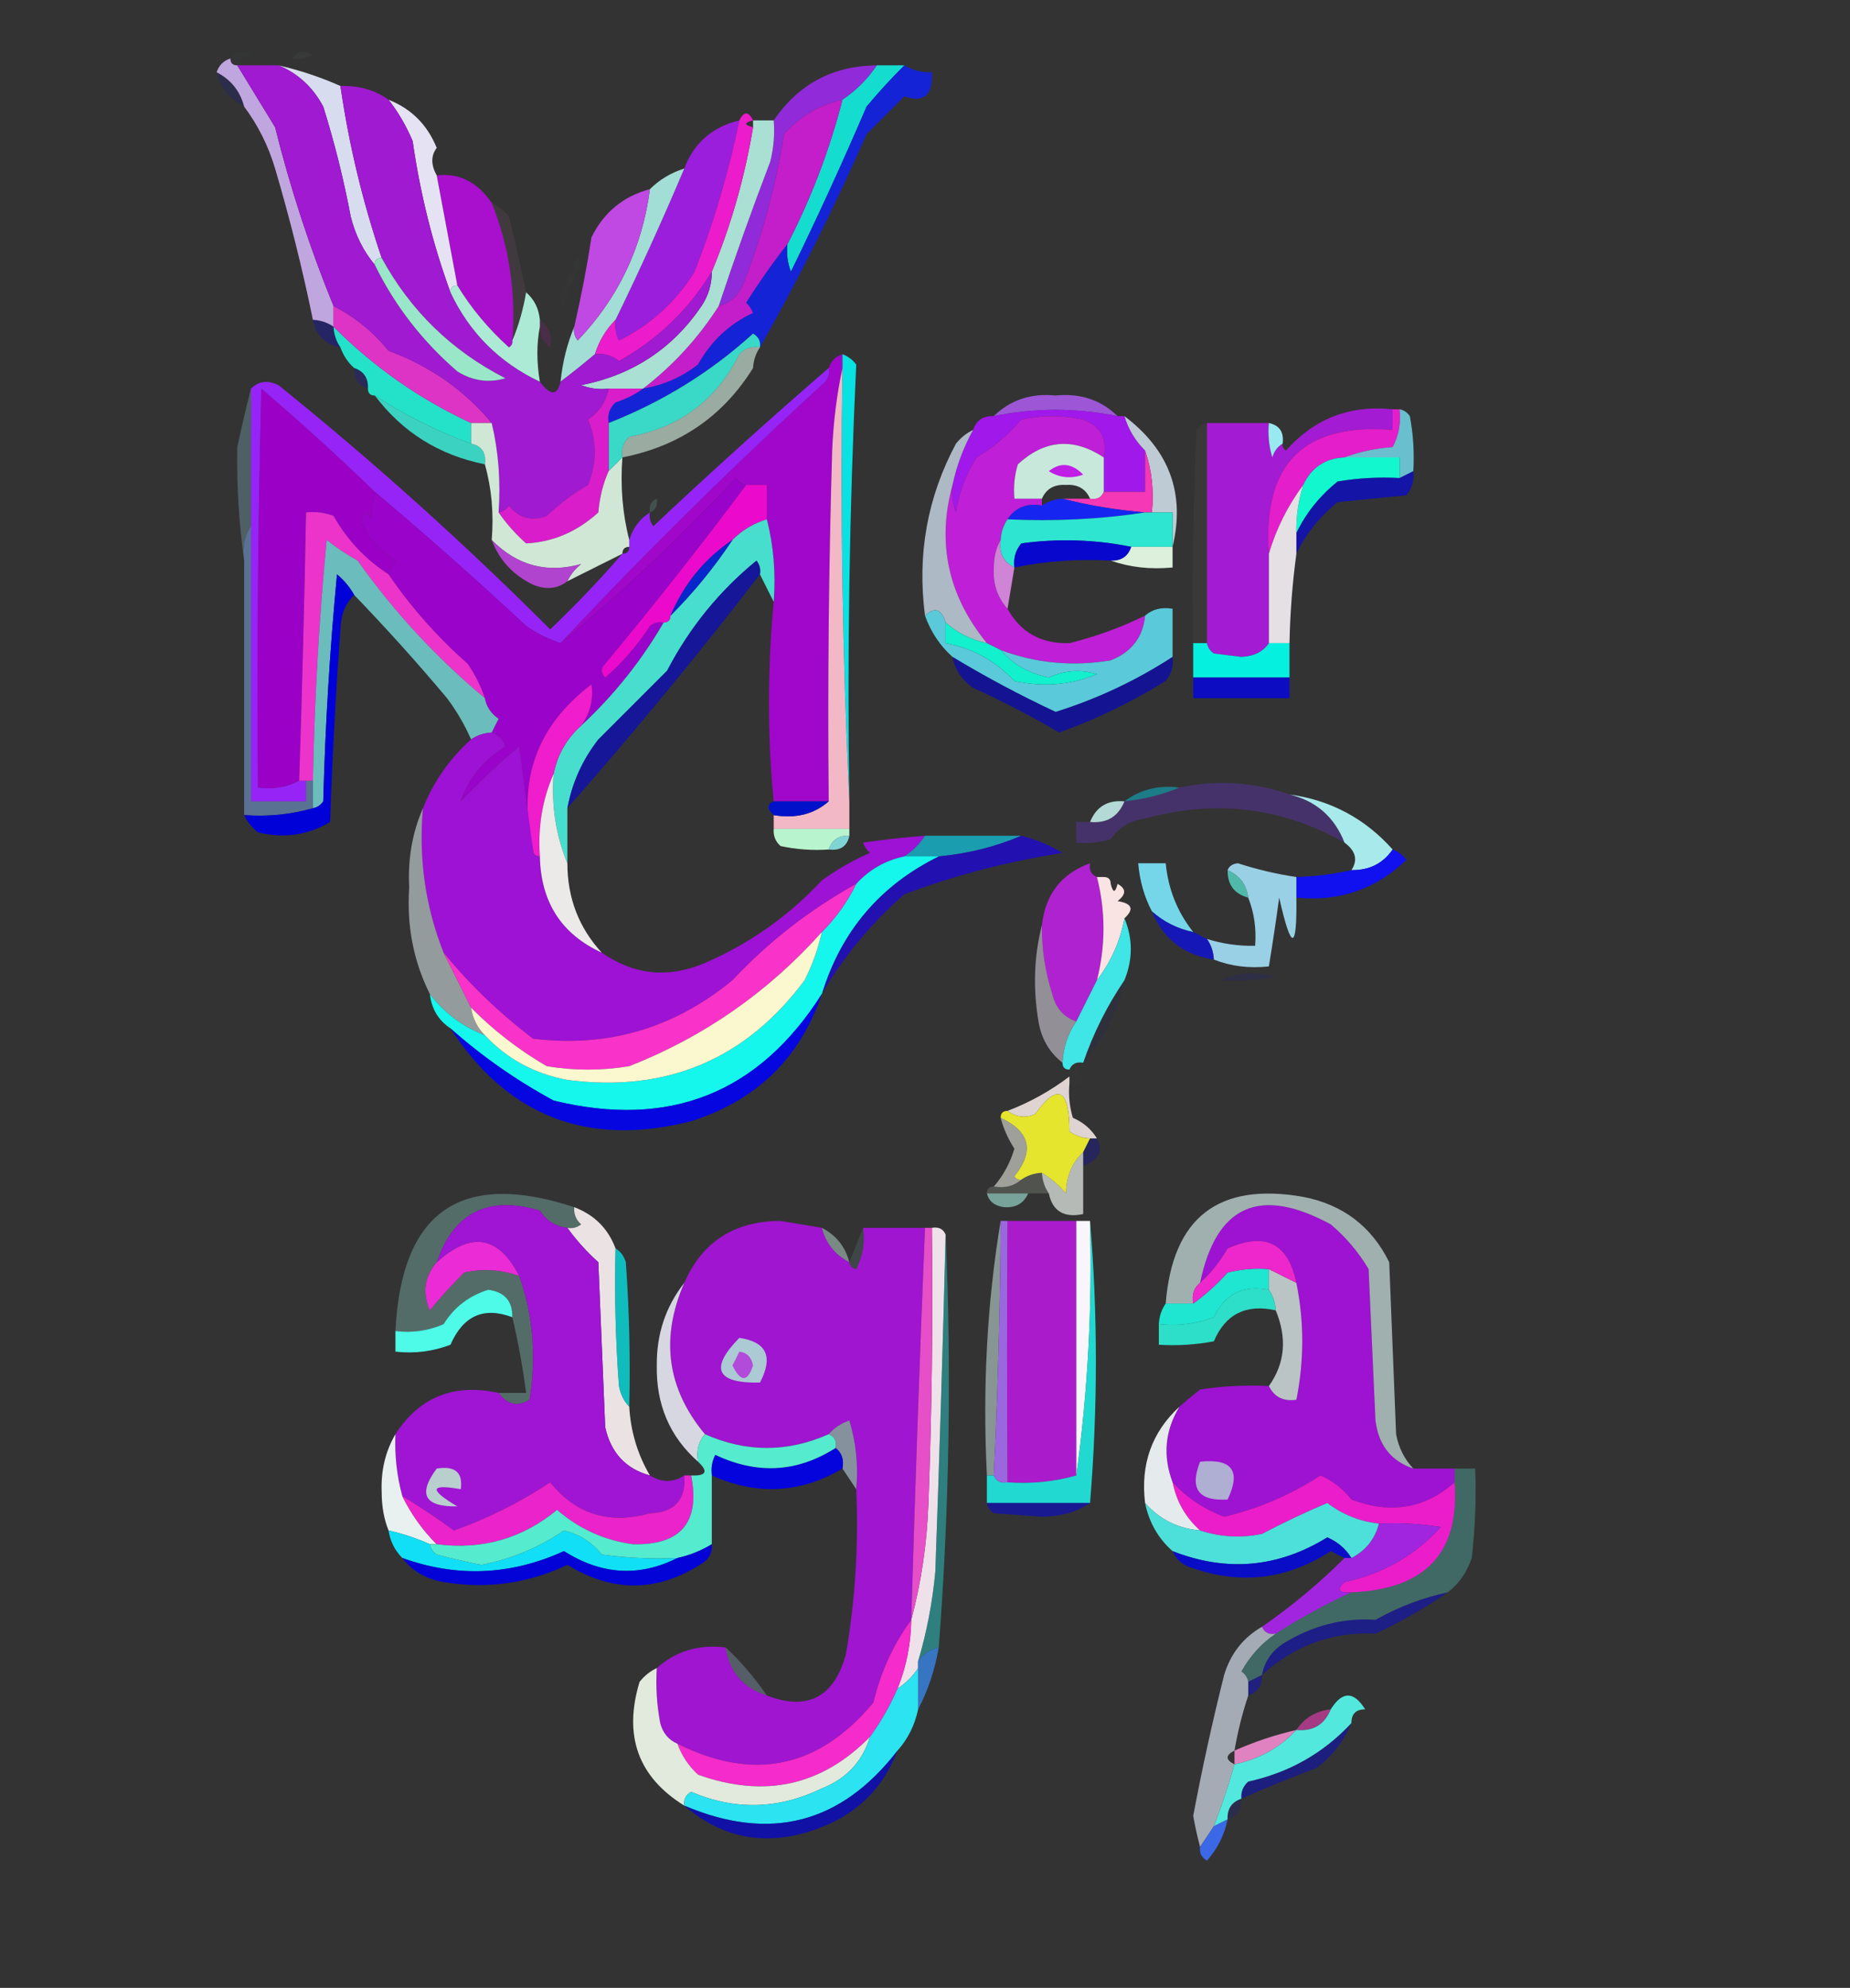 <?xml version="1.0" encoding="UTF-8"?>
<!DOCTYPE svg PUBLIC "-//W3C//DTD SVG 1.1//EN" "http://www.w3.org/Graphics/SVG/1.1/DTD/svg11.dtd">
<svg xmlns="http://www.w3.org/2000/svg" version="1.1" width="269px" height="289px" style="shape-rendering:geometricPrecision; text-rendering:geometricPrecision; image-rendering:optimizeQuality; fill-rule:evenodd; clip-rule:evenodd" xmlns:xlink="http://www.w3.org/1999/xlink">
<rect width="100%" height="100%" fill="#333333" stroke="none"/>
<g><path style="opacity:0.016" fill="#8bfffe" d="M 33.5,8.5 C 34.251,7.427 35.251,7.26 36.5,8C 35.552,8.483 34.552,8.649 33.5,8.5 Z"/></g>
<g><path style="opacity:0.035" fill="#ddfff1" d="M 42.5,8.5 C 43.251,7.427 44.251,7.26 45.5,8C 44.552,8.483 43.552,8.649 42.5,8.5 Z"/></g>
<g><path style="opacity:0.016" fill="#feffbe" d="M 46.5,8.5 C 47.833,9.167 47.833,9.167 46.5,8.5 Z"/></g>
<g><path style="opacity:0.008" fill="#80fffe" d="M 49.5,9.5 C 50.833,10.167 50.833,10.167 49.5,9.5 Z"/></g>
<g><path style="opacity:0.004" fill="#fefffe" d="M 51.5,10.5 C 52.833,11.167 52.833,11.167 51.5,10.5 Z"/></g>
<g><path style="opacity:0.004" fill="#fefffe" d="M 116.5,10.5 C 117.833,11.167 117.833,11.167 116.5,10.5 Z"/></g>
<g><path style="opacity:0.833" fill="#a529f9" d="M 127.5,9.5 C 126.167,11.5 124.5,13.167 122.5,14.5C 119.146,15.261 116.313,16.928 114,19.5C 112.82,27.042 110.82,34.375 108,41.5C 107.28,43.056 106.113,44.056 104.5,44.5C 106.85,37.423 109.35,30.423 112,23.5C 112.495,21.527 112.662,19.527 112.5,17.5C 116.11,12.222 121.11,9.555 127.5,9.5 Z"/></g>
<g><path style="opacity:0.141" fill="#0000e0" d="M 31.5,10.5 C 33.587,11.585 34.92,13.251 35.5,15.5C 33.413,14.415 32.08,12.749 31.5,10.5 Z"/></g>
<g><path style="opacity:1" fill="#14ddd0" d="M 127.5,9.5 C 128.833,9.5 130.167,9.5 131.5,9.5C 129.602,11.383 127.769,13.383 126,15.5C 122.519,23.619 118.853,31.619 115,39.5C 114.51,38.207 114.343,36.873 114.5,35.5C 117.942,28.846 120.609,21.846 122.5,14.5C 124.5,13.167 126.167,11.5 127.5,9.5 Z"/></g>
<g><path style="opacity:1" fill="#c0a6de" d="M 33.5,8.5 C 33.5,9.167 33.833,9.5 34.5,9.5C 36.322,12.472 38.156,15.472 40,18.5C 42.225,27.416 45.059,36.083 48.5,44.5C 48.5,45.5 48.5,46.5 48.5,47.5C 47.609,46.89 46.609,46.557 45.5,46.5C 43.982,39.108 42.149,31.775 40,24.5C 39.014,21.194 37.514,18.194 35.5,15.5C 34.92,13.251 33.587,11.585 31.5,10.5C 31.833,9.5 32.5,8.833 33.5,8.5 Z"/></g>
<g><path style="opacity:1" fill="#d7ddef" d="M 40.5,9.5 C 43.594,10.213 46.594,11.213 49.5,12.5C 50.741,21.045 52.741,29.378 55.5,37.5C 54.833,37.5 54.5,37.833 54.5,38.5C 52.837,36.507 51.67,34.174 51,31.5C 49.98,26.087 48.647,20.754 47,15.5C 45.506,12.687 43.34,10.687 40.5,9.5 Z"/></g>
<g><path style="opacity:0.027" fill="#92ffda" d="M 63.5,21.5 C 64.833,22.167 64.833,22.167 63.5,21.5 Z"/></g>
<g><path style="opacity:1" fill="#c31eca" d="M 122.5,14.5 C 120.609,21.846 117.942,28.846 114.5,35.5C 112.399,38.179 110.399,41.012 108.5,44C 108.957,44.414 109.291,44.914 109.5,45.5C 106.054,47.111 103.387,49.611 101.5,53C 99.133,54.845 96.466,56.011 93.5,56.5C 97.876,53.126 101.542,49.126 104.5,44.5C 106.113,44.056 107.28,43.056 108,41.5C 110.82,34.375 112.82,27.042 114,19.5C 116.313,16.928 119.146,15.261 122.5,14.5 Z"/></g>
<g><path style="opacity:1" fill="#aadfd3" d="M 109.5,17.5 C 110.5,17.5 111.5,17.5 112.5,17.5C 112.662,19.527 112.495,21.527 112,23.5C 109.35,30.423 106.85,37.423 104.5,44.5C 101.542,49.126 97.876,53.126 93.5,56.5C 91.833,56.5 90.167,56.5 88.5,56.5C 87.127,56.657 85.793,56.49 84.5,56C 91.956,54.528 97.79,50.695 102,44.5C 103.009,42.975 103.509,41.308 103.5,39.5C 106.279,32.817 108.279,25.817 109.5,18.5C 109.5,18.167 109.5,17.833 109.5,17.5 Z"/></g>
<g><path style="opacity:1" fill="#a810cd" d="M 71.5,29.5 C 74.035,35.842 75.035,42.509 74.5,49.5C 74.565,49.938 74.399,50.272 74,50.5C 71.005,47.798 68.505,44.798 66.5,41.5C 65.5,36.167 64.5,30.833 63.5,25.5C 66.734,25.114 69.401,26.448 71.5,29.5 Z"/></g>
<g><path style="opacity:1" fill="#9b1edc" d="M 107.5,17.5 C 105.957,25.001 103.791,32.334 101,39.5C 98.259,43.911 94.592,47.244 90,49.5C 89.517,48.552 89.35,47.552 89.5,46.5C 93.021,39.28 96.354,31.947 99.5,24.5C 100.887,20.792 103.554,18.459 107.5,17.5 Z"/></g>
<g><path style="opacity:1" fill="#e5e3f3" d="M 56.5,14.5 C 59.811,15.811 62.145,18.145 63.5,21.5C 62.646,22.632 62.646,23.965 63.5,25.5C 64.5,30.833 65.5,36.167 66.5,41.5C 65.833,41.5 65.5,41.833 65.5,42.5C 62.932,35.487 61.098,28.154 60,20.5C 59.074,18.308 57.907,16.308 56.5,14.5 Z"/></g>
<g><path style="opacity:0.071" fill="#efa5e2" d="M 71.5,29.5 C 72.458,29.953 73.292,30.619 74,31.5C 74.9,35.171 75.734,38.837 76.5,42.5C 76.073,45.01 75.407,47.343 74.5,49.5C 75.035,42.509 74.035,35.842 71.5,29.5 Z"/></g>
<g><path style="opacity:0.008" fill="#8ffffe" d="M 83.5,39.5 C 83.369,38.761 83.536,38.094 84,37.5C 84.692,38.437 84.525,39.103 83.5,39.5 Z"/></g>
<g><path style="opacity:1" fill="#a2ded5" d="M 99.5,24.5 C 96.354,31.947 93.021,39.28 89.5,46.5C 88.11,47.899 87.11,49.566 86.5,51.5C 84.821,52.916 83.154,54.25 81.5,55.5C 81.802,52.627 82.469,49.961 83.5,47.5C 83.369,48.239 83.536,48.906 84,49.5C 89.889,43.344 93.389,36.011 94.5,27.5C 95.899,26.11 97.566,25.11 99.5,24.5 Z"/></g>
<g><path style="opacity:1" fill="#ec1bcc" d="M 109.5,17.5 C 108.167,17.833 108.167,18.167 109.5,18.5C 108.279,25.817 106.279,32.817 103.5,39.5C 100.166,45 95.666,49.334 90,52.5C 88.989,51.663 87.822,51.33 86.5,51.5C 87.11,49.566 88.11,47.899 89.5,46.5C 89.35,47.552 89.517,48.552 90,49.5C 94.592,47.244 98.259,43.911 101,39.5C 103.791,32.334 105.957,25.001 107.5,17.5C 108.167,16.167 108.833,16.167 109.5,17.5 Z"/></g>
<g><path style="opacity:1" fill="#c048e3" d="M 94.5,27.5 C 93.389,36.011 89.889,43.344 84,49.5C 83.536,48.906 83.369,48.239 83.5,47.5C 84.538,42.979 85.371,38.646 86,34.5C 87.805,30.857 90.638,28.524 94.5,27.5 Z"/></g>
<g><path style="opacity:0.282" fill="#0000e4" d="M 45.5,46.5 C 46.609,46.557 47.609,46.89 48.5,47.5C 48.557,48.609 48.89,49.609 49.5,50.5C 47.29,50.106 45.957,48.773 45.5,46.5 Z"/></g>
<g><path style="opacity:1" fill="#1523d7" d="M 131.5,9.5 C 132.708,10.234 134.041,10.567 135.5,10.5C 135.674,13.845 134.341,15.012 131.5,14C 129.667,15.833 127.833,17.667 126,19.5C 121.33,30.173 116.164,40.506 110.5,50.5C 110.631,49.624 110.298,48.957 109.5,48.5C 103.35,54.082 96.35,58.415 88.5,61.5C 88.281,60.325 88.614,59.325 89.5,58.5C 91.025,58.006 92.359,57.339 93.5,56.5C 96.466,56.011 99.133,54.845 101.5,53C 103.387,49.611 106.054,47.111 109.5,45.5C 109.291,44.914 108.957,44.414 108.5,44C 110.399,41.012 112.399,38.179 114.5,35.5C 114.343,36.873 114.51,38.207 115,39.5C 118.853,31.619 122.519,23.619 126,15.5C 127.769,13.383 129.602,11.383 131.5,9.5 Z"/></g>
<g><path style="opacity:1" fill="#24e2c9" d="M 48.5,47.5 C 54.361,53.367 61.027,58.034 68.5,61.5C 68.5,62.5 68.5,63.5 68.5,64.5C 63.528,62.681 58.861,60.347 54.5,57.5C 53.833,57.5 53.5,57.167 53.5,56.5C 53.573,54.973 52.906,53.973 51.5,53.5C 50.599,52.709 49.932,51.709 49.5,50.5C 48.89,49.609 48.557,48.609 48.5,47.5 Z"/></g>
<g><path style="opacity:0.18" fill="#0000ff" d="M 51.5,53.5 C 52.906,53.973 53.573,54.973 53.5,56.5C 52.094,56.027 51.427,55.027 51.5,53.5 Z"/></g>
<g><path style="opacity:0.012" fill="#fe00ff" d="M 109.5,53.5 C 110.833,54.167 110.833,54.167 109.5,53.5 Z"/></g>
<g><path style="opacity:1" fill="#de34c6" d="M 48.5,44.5 C 51.563,46.051 54.23,48.218 56.5,51C 62.531,53.224 67.531,56.724 71.5,61.5C 70.5,61.5 69.5,61.5 68.5,61.5C 61.027,58.034 54.361,53.367 48.5,47.5C 48.5,46.5 48.5,45.5 48.5,44.5 Z"/></g>
<g><path style="opacity:1" fill="#39d8c7" d="M 110.5,50.5 C 109.325,50.281 108.325,50.614 107.5,51.5C 104.175,58.155 98.842,62.155 91.5,63.5C 90.614,64.325 90.281,65.325 90.5,66.5C 89.833,67.167 89.167,67.833 88.5,68.5C 88.5,66.167 88.5,63.833 88.5,61.5C 96.35,58.415 103.35,54.082 109.5,48.5C 110.298,48.957 110.631,49.624 110.5,50.5 Z"/></g>
<g><path style="opacity:0.622" fill="#d9f5e4" d="M 110.5,50.5 C 109.89,51.391 109.557,52.391 109.5,53.5C 105.132,60.531 98.798,64.865 90.5,66.5C 90.281,65.325 90.614,64.325 91.5,63.5C 98.842,62.155 104.175,58.155 107.5,51.5C 108.325,50.614 109.325,50.281 110.5,50.5 Z"/></g>
<g><path style="opacity:0.969" fill="#a159db" d="M 162.5,60.5 C 156.479,59.274 150.479,59.274 144.5,60.5C 146.911,58.14 149.911,57.14 153.5,57.5C 157.089,57.14 160.089,58.14 162.5,60.5 Z"/></g>
<g><path style="opacity:1" fill="#9f1ad1" d="M 34.5,9.5 C 36.5,9.5 38.5,9.5 40.5,9.5C 43.34,10.687 45.506,12.687 47,15.5C 48.647,20.754 49.98,26.087 51,31.5C 51.67,34.174 52.837,36.507 54.5,38.5C 57.394,44.419 61.394,49.586 66.5,54C 68.695,55.373 71.029,55.706 73.5,55C 65.672,51.005 59.672,45.171 55.5,37.5C 52.741,29.378 50.741,21.045 49.5,12.5C 52.152,12.409 54.486,13.076 56.5,14.5C 57.907,16.308 59.074,18.308 60,20.5C 61.098,28.154 62.932,35.487 65.5,42.5C 68.274,48.37 72.607,52.703 78.5,55.5C 80.043,57.557 81.043,57.557 81.5,55.5C 83.154,54.25 84.821,52.916 86.5,51.5C 87.822,51.33 88.989,51.663 90,52.5C 95.666,49.334 100.166,45 103.5,39.5C 103.509,41.308 103.009,42.975 102,44.5C 97.79,50.695 91.956,54.528 84.5,56C 85.793,56.49 87.127,56.657 88.5,56.5C 88.117,58.408 87.117,59.908 85.5,61C 86.787,64.125 86.787,67.291 85.5,70.5C 83.321,71.757 81.321,73.257 79.5,75C 77.299,75.825 75.466,75.325 74,73.5C 73.617,74.056 73.117,74.389 72.5,74.5C 72.818,69.968 72.485,65.634 71.5,61.5C 67.531,56.724 62.531,53.224 56.5,51C 54.23,48.218 51.563,46.051 48.5,44.5C 45.059,36.083 42.225,27.416 40,18.5C 38.156,15.472 36.322,12.472 34.5,9.5 Z"/></g>
<g><path style="opacity:1" fill="#adead6" d="M 66.5,41.5 C 68.505,44.798 71.005,47.798 74,50.5C 74.399,50.272 74.565,49.938 74.5,49.5C 75.407,47.343 76.073,45.01 76.5,42.5C 77.674,43.514 78.34,44.847 78.5,46.5C 78.5,46.833 78.5,47.167 78.5,47.5C 78.014,49.952 78.014,52.618 78.5,55.5C 72.607,52.703 68.274,48.37 65.5,42.5C 65.5,41.833 65.833,41.5 66.5,41.5 Z"/></g>
<g><path style="opacity:0.118" fill="#f700e1" d="M 78.5,46.5 C 79.848,47.527 80.348,48.86 80,50.5C 78.961,49.756 78.461,48.756 78.5,47.5C 78.5,47.167 78.5,46.833 78.5,46.5 Z"/></g>
<g><path style="opacity:1" fill="#99e7c8" d="M 55.5,37.5 C 59.672,45.171 65.672,51.005 73.5,55C 71.029,55.706 68.695,55.373 66.5,54C 61.394,49.586 57.394,44.419 54.5,38.5C 54.5,37.833 54.833,37.5 55.5,37.5 Z"/></g>
<g><path style="opacity:0.012" fill="#ffd3ff" d="M 82.5,41.5 C 82.65,42.552 82.483,43.552 82,44.5C 81.26,43.251 81.427,42.251 82.5,41.5 Z"/></g>
<g><path style="opacity:0.014" fill="#fefffe" d="M 83.5,39.5 C 83.672,40.492 83.338,41.158 82.5,41.5C 82.328,40.508 82.662,39.842 83.5,39.5 Z"/></g>
<g><path style="opacity:1" fill="#9b00c7" d="M 54.5,71.5 C 54.229,72.552 54.062,73.885 54,75.5C 53.111,74.112 52.611,74.278 52.5,76C 53.628,78.296 55.295,80.129 57.5,81.5C 57.137,82.183 56.804,82.85 56.5,83.5C 53.136,81.319 50.469,78.486 48.5,75C 47.207,74.51 45.873,74.343 44.5,74.5C 44.262,87.503 43.928,100.503 43.5,113.5C 41.735,114.461 39.735,114.795 37.5,114.5C 37.333,95.164 37.5,75.831 38,56.5C 43.696,61.366 49.196,66.366 54.5,71.5 Z"/></g>
<g><path style="opacity:1" fill="#a118ea" d="M 162.5,60.5 C 162.833,60.5 163.167,60.5 163.5,60.5C 164.075,62.411 165.075,64.078 166.5,65.5C 166.5,67.5 166.5,69.5 166.5,71.5C 164.5,71.5 162.5,71.5 160.5,71.5C 160.5,69.833 160.5,68.167 160.5,66.5C 161.035,63.761 160.035,61.928 157.5,61C 154.5,60.333 151.5,60.333 148.5,61C 146.627,63.209 144.46,65.042 142,66.5C 140.438,68.957 139.438,71.624 139,74.5C 138.51,73.207 138.343,71.873 138.5,70.5C 139.117,67.645 140.117,64.978 141.5,62.5C 141.973,61.094 142.973,60.427 144.5,60.5C 150.479,59.274 156.479,59.274 162.5,60.5 Z"/></g>
<g><path style="opacity:1" fill="#a007cb" d="M 122.5,51.5 C 122.5,52.167 122.5,52.833 122.5,53.5C 121.676,57.312 121.176,61.312 121,65.5C 120.5,82.497 120.333,99.497 120.5,116.5C 117.833,116.5 115.167,116.5 112.5,116.5C 111.584,107.082 111.584,97.415 112.5,87.5C 112.817,83.298 112.483,79.298 111.5,75.5C 111.5,73.833 111.5,72.167 111.5,70.5C 110.5,70.5 109.5,70.5 108.5,70.5C 107.883,70.389 107.383,70.056 107,69.5C 98.661,78.359 90.161,86.359 81.5,93.5C 93.828,80.339 106.661,67.673 120,55.5C 120.464,54.906 120.631,54.239 120.5,53.5C 120.833,52.5 121.5,51.833 122.5,51.5 Z"/></g>
<g><path style="opacity:1" fill="#a31bd2" d="M 202.5,59.5 C 202.5,60.5 202.5,61.5 202.5,62.5C 189.552,61.448 183.552,67.448 184.5,80.5C 184.5,84.833 184.5,89.167 184.5,93.5C 183.666,94.748 182.333,95.415 180.5,95.5C 179.167,95.333 177.833,95.167 176.5,95C 175.944,94.617 175.611,94.117 175.5,93.5C 175.5,82.833 175.5,72.167 175.5,61.5C 178.5,61.5 181.5,61.5 184.5,61.5C 184.34,63.199 184.506,64.866 185,66.5C 185.278,65.584 185.778,64.918 186.5,64.5C 186.435,64.938 186.601,65.272 187,65.5C 191.102,60.853 196.269,58.853 202.5,59.5 Z"/></g>
<g><path style="opacity:1" fill="#e41ecb" d="M 202.5,59.5 C 202.833,59.5 203.167,59.5 203.5,59.5C 203.739,61.467 203.406,63.3 202.5,65C 199.964,65.186 197.631,65.686 195.5,66.5C 192.708,66.623 190.708,67.956 189.5,70.5C 187.241,73.526 185.575,76.86 184.5,80.5C 183.552,67.448 189.552,61.448 202.5,62.5C 202.5,61.5 202.5,60.5 202.5,59.5 Z"/></g>
<g><path style="opacity:0.992" fill="#9aebf1" d="M 184.5,61.5 C 186.048,61.821 186.715,62.821 186.5,64.5C 185.778,64.918 185.278,65.584 185,66.5C 184.506,64.866 184.34,63.199 184.5,61.5 Z"/></g>
<g><path style="opacity:1" fill="#9724f6" d="M 120.5,53.5 C 120.631,54.239 120.464,54.906 120,55.5C 106.661,67.673 93.828,80.339 81.5,93.5C 79.745,92.928 78.078,92.094 76.5,91C 69.296,84.292 61.962,77.792 54.5,71.5C 49.196,66.366 43.696,61.366 38,56.5C 37.5,75.831 37.333,95.164 37.5,114.5C 39.735,114.795 41.735,114.461 43.5,113.5C 43.833,113.5 44.167,113.5 44.5,113.5C 44.5,114.5 44.5,115.5 44.5,116.5C 41.833,116.5 39.167,116.5 36.5,116.5C 36.5,103.167 36.5,89.833 36.5,76.5C 36.5,69.833 36.5,63.167 36.5,56.5C 37.601,55.402 38.934,55.235 40.5,56C 54.263,67.093 67.43,78.926 80,91.5C 83.704,87.964 87.204,84.298 90.5,80.5C 91.167,80.5 91.5,80.167 91.5,79.5C 91.5,79.167 91.5,78.833 91.5,78.5C 92.026,76.77 93.026,75.436 94.5,74.5C 94.369,75.239 94.536,75.906 95,76.5C 103.371,68.626 111.871,60.959 120.5,53.5 Z"/></g>
<g><path style="opacity:0.788" fill="#3dfce7" d="M 54.5,57.5 C 58.861,60.347 63.528,62.681 68.5,64.5C 70.048,64.821 70.715,65.821 70.5,67.5C 63.851,66.168 58.518,62.835 54.5,57.5 Z"/></g>
<g><path style="opacity:1" fill="#bf1fd6" d="M 160.5,66.5 C 156.067,63.575 151.9,63.909 148,67.5C 147.506,69.134 147.34,70.801 147.5,72.5C 148.833,72.5 150.167,72.5 151.5,72.5C 151.5,72.833 151.5,73.167 151.5,73.5C 149.302,73.12 147.635,73.787 146.5,75.5C 145.89,76.391 145.557,77.391 145.5,78.5C 144.844,79.622 144.511,80.955 144.5,82.5C 144.361,84.882 145.028,86.882 146.5,88.5C 148.405,91.957 151.405,93.623 155.5,93.5C 159.272,92.575 162.938,91.242 166.5,89.5C 166.201,92.642 164.534,94.809 161.5,96C 155.98,96.93 150.647,96.43 145.5,94.5C 144.833,94.167 144.167,93.833 143.5,93.5C 137.862,86.621 136.195,78.955 138.5,70.5C 138.343,71.873 138.51,73.207 139,74.5C 139.438,71.624 140.438,68.957 142,66.5C 144.46,65.042 146.627,63.209 148.5,61C 151.5,60.333 154.5,60.333 157.5,61C 160.035,61.928 161.035,63.761 160.5,66.5 Z"/></g>
<g><path style="opacity:0.833" fill="#75dbec" d="M 203.5,59.5 C 204.117,59.611 204.617,59.944 205,60.5C 205.497,63.146 205.664,65.813 205.5,68.5C 204.833,68.833 204.167,69.167 203.5,69.5C 203.5,68.5 203.5,67.5 203.5,66.5C 200.833,66.5 198.167,66.5 195.5,66.5C 197.631,65.686 199.964,65.186 202.5,65C 203.406,63.3 203.739,61.467 203.5,59.5 Z"/></g>
<g><path style="opacity:1" fill="#12f7ce" d="M 195.5,66.5 C 198.167,66.5 200.833,66.5 203.5,66.5C 203.5,67.5 203.5,68.5 203.5,69.5C 200.482,69.335 197.482,69.502 194.5,70C 191.879,72.114 189.879,74.614 188.5,77.5C 188.448,75.097 188.781,72.764 189.5,70.5C 190.708,67.956 192.708,66.623 195.5,66.5 Z"/></g>
<g><path style="opacity:1" fill="#becbd5" d="M 163.5,60.5 C 170.028,65.426 172.361,71.759 170.5,79.5C 170.5,77.833 170.5,76.167 170.5,74.5C 169.5,74.5 168.5,74.5 167.5,74.5C 167.81,71.287 167.477,68.287 166.5,65.5C 165.075,64.078 164.075,62.411 163.5,60.5 Z"/></g>
<g><path style="opacity:0.012" fill="#aafffe" d="M 96.5,69.5 C 97.833,70.167 97.833,70.167 96.5,69.5 Z"/></g>
<g><path style="opacity:1" fill="#c8e8dc" d="M 160.5,66.5 C 160.5,68.167 160.5,69.833 160.5,71.5C 160.158,72.338 159.492,72.672 158.5,72.5C 157.866,71.053 156.699,70.387 155,70.5C 153.301,70.387 152.134,71.053 151.5,72.5C 150.167,72.5 148.833,72.5 147.5,72.5C 147.34,70.801 147.506,69.134 148,67.5C 151.9,63.909 156.067,63.575 160.5,66.5 Z"/></g>
<g><path style="opacity:1" fill="#c01de6" d="M 152.5,68.5 C 154.185,67.156 155.852,67.323 157.5,69C 155.735,69.64 154.068,69.473 152.5,68.5 Z"/></g>
<g><path style="opacity:0.606" fill="#0000f1" d="M 205.5,68.5 C 205.67,69.822 205.337,70.989 204.5,72C 201.167,72.333 197.833,72.667 194.5,73C 191.879,75.114 189.879,77.614 188.5,80.5C 188.5,79.5 188.5,78.5 188.5,77.5C 189.879,74.614 191.879,72.114 194.5,70C 197.482,69.502 200.482,69.335 203.5,69.5C 204.167,69.167 204.833,68.833 205.5,68.5 Z"/></g>
<g><path style="opacity:1" fill="#d91dcb" d="M 88.5,56.5 C 90.167,56.5 91.833,56.5 93.5,56.5C 92.359,57.339 91.025,58.006 89.5,58.5C 88.614,59.325 88.281,60.325 88.5,61.5C 88.5,63.833 88.5,66.167 88.5,68.5C 87.691,70.292 87.191,72.292 87,74.5C 83.912,77.302 80.412,78.802 76.5,79C 74.959,77.629 73.625,76.129 72.5,74.5C 73.117,74.389 73.617,74.056 74,73.5C 75.466,75.325 77.299,75.825 79.5,75C 81.321,73.257 83.321,71.757 85.5,70.5C 86.787,67.291 86.787,64.125 85.5,61C 87.117,59.908 88.117,58.408 88.5,56.5 Z"/></g>
<g><path style="opacity:0.876" fill="#04fafc" d="M 122.5,51.5 C 123.289,51.783 123.956,52.283 124.5,53C 123.506,74.091 123.173,95.258 123.5,116.5C 122.503,95.673 122.169,74.673 122.5,53.5C 122.5,52.833 122.5,52.167 122.5,51.5 Z"/></g>
<g><path style="opacity:1" fill="#f438b6" d="M 166.5,65.5 C 167.477,68.287 167.81,71.287 167.5,74.5C 167.167,74.5 166.833,74.5 166.5,74.5C 162.316,74.149 158.316,73.482 154.5,72.5C 155.833,72.5 157.167,72.5 158.5,72.5C 159.492,72.672 160.158,72.338 160.5,71.5C 162.5,71.5 164.5,71.5 166.5,71.5C 166.5,69.5 166.5,67.5 166.5,65.5 Z"/></g>
<g><path style="opacity:0.275" fill="#98d5e9" d="M 36.5,56.5 C 36.5,63.167 36.5,69.833 36.5,76.5C 35.549,77.919 35.215,79.585 35.5,81.5C 34.737,76.075 34.404,70.575 34.5,65C 35.128,62.061 35.795,59.228 36.5,56.5 Z"/></g>
<g><path style="opacity:1" fill="#9a03ca" d="M 108.5,70.5 C 101.916,79.318 95.083,87.985 88,96.5C 87.333,97.167 87.333,97.833 88,98.5C 90.54,96.295 92.707,93.795 94.5,91C 95.094,90.536 95.761,90.369 96.5,90.5C 93.253,96.083 89.253,101.083 84.5,105.5C 85.822,103.689 86.322,101.689 86,99.5C 78.001,105.524 75.167,113.524 77.5,123.5C 76.834,118.651 76.167,113.651 75.5,108.5C 72.516,110.984 69.682,113.65 67,116.5C 68.09,113.215 70.257,110.548 73.5,108.5C 73.144,107.478 72.478,106.811 71.5,106.5C 71.804,105.85 72.137,105.183 72.5,104.5C 71.388,103.735 70.721,102.735 70.5,101.5C 69.928,99.745 69.094,98.078 68,96.5C 63.564,92.572 59.731,88.239 56.5,83.5C 56.804,82.85 57.137,82.183 57.5,81.5C 55.295,80.129 53.628,78.296 52.5,76C 52.611,74.278 53.111,74.112 54,75.5C 54.062,73.885 54.229,72.552 54.5,71.5C 61.962,77.792 69.296,84.292 76.5,91C 78.078,92.094 79.745,92.928 81.5,93.5C 90.161,86.359 98.661,78.359 107,69.5C 107.383,70.056 107.883,70.389 108.5,70.5 Z"/></g>
<g><path style="opacity:0.071" fill="#9cffe2" d="M 95.5,71.5 C 96.833,72.167 96.833,72.167 95.5,71.5 Z"/></g>
<g><path style="opacity:0.145" fill="#99faef" d="M 95.5,72.5 C 95.672,73.492 95.338,74.158 94.5,74.5C 94.328,73.508 94.662,72.842 95.5,72.5 Z"/></g>
<g><path style="opacity:0.769" fill="#d1e1ef" d="M 141.5,62.5 C 140.117,64.978 139.117,67.645 138.5,70.5C 136.195,78.955 137.862,86.621 143.5,93.5C 141.216,93.025 139.216,92.025 137.5,90.5C 136.895,88.519 135.895,88.185 134.5,89.5C 133.338,80.609 134.838,72.276 139,64.5C 139.708,63.62 140.542,62.953 141.5,62.5 Z"/></g>
<g><path style="opacity:1" fill="#1626f0" d="M 154.5,72.5 C 158.316,73.482 162.316,74.149 166.5,74.5C 160.021,75.491 153.354,75.824 146.5,75.5C 147.635,73.787 149.302,73.12 151.5,73.5C 152.391,72.89 153.391,72.557 154.5,72.5 Z"/></g>
<g><path style="opacity:0.036" fill="#e7eff6" d="M 175.5,61.5 C 175.5,72.167 175.5,82.833 175.5,93.5C 174.833,93.5 174.167,93.5 173.5,93.5C 173.334,83.161 173.5,72.828 174,62.5C 174.383,61.944 174.883,61.611 175.5,61.5 Z"/></g>
<g><path style="opacity:1" fill="#d0e7d6" d="M 68.5,61.5 C 69.5,61.5 70.5,61.5 71.5,61.5C 72.485,65.634 72.818,69.968 72.5,74.5C 73.625,76.129 74.959,77.629 76.5,79C 80.412,78.802 83.912,77.302 87,74.5C 87.191,72.292 87.691,70.292 88.5,68.5C 89.167,67.833 89.833,67.167 90.5,66.5C 90.183,70.702 90.517,74.702 91.5,78.5C 91.5,78.833 91.5,79.167 91.5,79.5C 90.833,79.5 90.5,79.833 90.5,80.5C 87.833,81.833 85.167,83.167 82.5,84.5C 82.953,83.542 83.62,82.708 84.5,82C 79.498,83.387 75.165,82.22 71.5,78.5C 71.815,74.629 71.482,70.962 70.5,67.5C 70.715,65.821 70.048,64.821 68.5,64.5C 68.5,63.5 68.5,62.5 68.5,61.5 Z"/></g>
<g><path style="opacity:1" fill="#ec34cb" d="M 56.5,83.5 C 59.731,88.239 63.564,92.572 68,96.5C 69.094,98.078 69.928,99.745 70.5,101.5C 63.436,95.605 57.269,88.938 52,81.5C 50.414,80.624 48.914,79.624 47.5,78.5C 46.39,90.143 45.723,101.809 45.5,113.5C 45.167,113.5 44.833,113.5 44.5,113.5C 44.167,113.5 43.833,113.5 43.5,113.5C 43.928,100.503 44.262,87.503 44.5,74.5C 45.873,74.343 47.207,74.51 48.5,75C 50.469,78.486 53.136,81.319 56.5,83.5 Z"/></g>
<g><path style="opacity:1" fill="#2ee5d1" d="M 166.5,74.5 C 166.833,74.5 167.167,74.5 167.5,74.5C 168.5,74.5 169.5,74.5 170.5,74.5C 170.5,76.167 170.5,77.833 170.5,79.5C 168.5,79.5 166.5,79.5 164.5,79.5C 159.218,78.433 153.885,78.266 148.5,79C 147.663,80.011 147.33,81.178 147.5,82.5C 145.896,81.713 145.229,80.38 145.5,78.5C 145.557,77.391 145.89,76.391 146.5,75.5C 153.354,75.824 160.021,75.491 166.5,74.5 Z"/></g>
<g><path style="opacity:0.853" fill="#0000e8" d="M 164.5,79.5 C 164.027,80.906 163.027,81.573 161.5,81.5C 156.737,81.226 152.07,81.559 147.5,82.5C 147.33,81.178 147.663,80.011 148.5,79C 153.885,78.266 159.218,78.433 164.5,79.5 Z"/></g>
<g><path style="opacity:1" fill="#ddf0db" d="M 164.5,79.5 C 166.5,79.5 168.5,79.5 170.5,79.5C 170.5,80.5 170.5,81.5 170.5,82.5C 167.287,82.81 164.287,82.477 161.5,81.5C 163.027,81.573 164.027,80.906 164.5,79.5 Z"/></g>
<g><path style="opacity:1" fill="#eb0acc" d="M 108.5,70.5 C 109.5,70.5 110.5,70.5 111.5,70.5C 111.5,72.167 111.5,73.833 111.5,75.5C 109.589,76.075 107.922,77.075 106.5,78.5C 102.456,81.22 99.456,84.887 97.5,89.5C 97.5,90.167 97.167,90.5 96.5,90.5C 95.761,90.369 95.094,90.536 94.5,91C 92.707,93.795 90.54,96.295 88,98.5C 87.333,97.833 87.333,97.167 88,96.5C 95.083,87.985 101.916,79.318 108.5,70.5 Z"/></g>
<g><path style="opacity:1" fill="#48dece" d="M 111.5,75.5 C 112.483,79.298 112.817,83.298 112.5,87.5C 111.833,86.167 111.167,84.833 110.5,83.5C 110.631,82.761 110.464,82.094 110,81.5C 104.591,85.914 100.258,91.247 97,97.5C 93.667,100.833 90.333,104.167 87,107.5C 84.676,110.48 83.176,113.813 82.5,117.5C 82.5,120.167 82.5,122.833 82.5,125.5C 80.823,121.455 80.156,117.122 80.5,112.5C 81.063,109.705 82.396,107.372 84.5,105.5C 89.253,101.083 93.253,96.083 96.5,90.5C 97.167,90.5 97.5,90.167 97.5,89.5C 100.848,86.149 103.848,82.482 106.5,78.5C 107.922,77.075 109.589,76.075 111.5,75.5 Z"/></g>
<g><path style="opacity:1" fill="#e4e0e4" d="M 189.5,70.5 C 188.781,72.764 188.448,75.097 188.5,77.5C 188.5,78.5 188.5,79.5 188.5,80.5C 187.92,84.81 187.586,89.143 187.5,93.5C 186.5,93.5 185.5,93.5 184.5,93.5C 184.5,89.167 184.5,84.833 184.5,80.5C 185.575,76.86 187.241,73.526 189.5,70.5 Z"/></g>
<g><path style="opacity:1" fill="#0726cc" d="M 106.5,78.5 C 103.848,82.482 100.848,86.149 97.5,89.5C 99.456,84.887 102.456,81.22 106.5,78.5 Z"/></g>
<g><path style="opacity:0.796" fill="#d049f6" d="M 71.5,78.5 C 75.165,82.22 79.498,83.387 84.5,82C 83.62,82.708 82.953,83.542 82.5,84.5C 81.054,85.613 79.387,85.78 77.5,85C 74.591,83.594 72.591,81.428 71.5,78.5 Z"/></g>
<g><path style="opacity:1" fill="#f2b8c5" d="M 122.5,53.5 C 122.169,74.673 122.503,95.673 123.5,116.5C 123.5,117.833 123.5,119.167 123.5,120.5C 119.833,120.5 116.167,120.5 112.5,120.5C 112.5,119.833 112.5,119.167 112.5,118.5C 115.698,119.036 118.365,118.369 120.5,116.5C 120.333,99.497 120.5,82.497 121,65.5C 121.176,61.312 121.676,57.312 122.5,53.5 Z"/></g>
<g><path style="opacity:1" fill="#cf84d5" d="M 145.5,78.5 C 145.229,80.38 145.896,81.713 147.5,82.5C 147.167,84.5 146.833,86.5 146.5,88.5C 145.028,86.882 144.361,84.882 144.5,82.5C 144.511,80.955 144.844,79.622 145.5,78.5 Z"/></g>
<g><path style="opacity:0.796" fill="#7adfe0" d="M 70.5,101.5 C 70.721,102.735 71.388,103.735 72.5,104.5C 72.137,105.183 71.804,105.85 71.5,106.5C 70.391,106.557 69.391,106.89 68.5,107.5C 67.588,105.405 66.421,103.405 65,101.5C 60.663,96.331 56.163,91.331 51.5,86.5C 50.878,85.373 50.045,84.373 49,83.5C 47.958,94.475 47.291,105.475 47,116.5C 46.617,117.056 46.117,117.389 45.5,117.5C 45.5,116.167 45.5,114.833 45.5,113.5C 45.723,101.809 46.39,90.143 47.5,78.5C 48.914,79.624 50.414,80.624 52,81.5C 57.269,88.938 63.436,95.605 70.5,101.5 Z"/></g>
<g><path style="opacity:0.569" fill="#0000e4" d="M 110.5,83.5 C 101.574,95.1 92.241,106.433 82.5,117.5C 83.176,113.813 84.676,110.48 87,107.5C 90.333,104.167 93.667,100.833 97,97.5C 100.258,91.247 104.591,85.914 110,81.5C 110.464,82.094 110.631,82.761 110.5,83.5 Z"/></g>
<g><path style="opacity:0.499" fill="#7eaef0" d="M 36.5,76.5 C 36.5,89.833 36.5,103.167 36.5,116.5C 39.167,116.5 41.833,116.5 44.5,116.5C 44.5,115.5 44.5,114.5 44.5,113.5C 44.833,113.5 45.167,113.5 45.5,113.5C 45.5,114.833 45.5,116.167 45.5,117.5C 42.272,118.414 38.939,118.747 35.5,118.5C 35.5,106.167 35.5,93.833 35.5,81.5C 35.215,79.585 35.549,77.919 36.5,76.5 Z"/></g>
<g><path style="opacity:1" fill="#5ac9d9" d="M 137.5,90.5 C 137.5,91.5 137.5,92.5 137.5,93.5C 141.406,94.228 144.74,96.061 147.5,99C 151.691,99.922 155.691,99.588 159.5,98C 157.101,97.289 154.768,97.456 152.5,98.5C 149.567,97.888 147.234,96.555 145.5,94.5C 150.647,96.43 155.98,96.93 161.5,96C 164.534,94.809 166.201,92.642 166.5,89.5C 167.568,88.566 168.901,88.232 170.5,88.5C 170.5,90.833 170.5,93.167 170.5,95.5C 165.222,98.929 159.556,101.596 153.5,103.5C 148.355,101.094 143.355,98.428 138.5,95.5C 136.684,93.882 135.351,91.882 134.5,89.5C 135.895,88.185 136.895,88.519 137.5,90.5 Z"/></g>
<g><path style="opacity:1" fill="#06f0df" d="M 173.5,93.5 C 174.167,93.5 174.833,93.5 175.5,93.5C 175.611,94.117 175.944,94.617 176.5,95C 177.833,95.167 179.167,95.333 180.5,95.5C 182.333,95.415 183.666,94.748 184.5,93.5C 185.5,93.5 186.5,93.5 187.5,93.5C 187.5,95.167 187.5,96.833 187.5,98.5C 182.833,98.5 178.167,98.5 173.5,98.5C 173.5,96.833 173.5,95.167 173.5,93.5 Z"/></g>
<g><path style="opacity:1" fill="#13f0cd" d="M 137.5,90.5 C 139.216,92.025 141.216,93.025 143.5,93.5C 144.167,93.833 144.833,94.167 145.5,94.5C 147.234,96.555 149.567,97.888 152.5,98.5C 154.768,97.456 157.101,97.289 159.5,98C 155.691,99.588 151.691,99.922 147.5,99C 144.74,96.061 141.406,94.228 137.5,93.5C 137.5,92.5 137.5,91.5 137.5,90.5 Z"/></g>
<g><path style="opacity:0.756" fill="#0000f1" d="M 173.5,98.5 C 178.167,98.5 182.833,98.5 187.5,98.5C 187.5,99.5 187.5,100.5 187.5,101.5C 182.833,101.5 178.167,101.5 173.5,101.5C 173.5,100.5 173.5,99.5 173.5,98.5 Z"/></g>
<g><path style="opacity:0.602" fill="#0000d1" d="M 138.5,95.5 C 143.355,98.428 148.355,101.094 153.5,103.5C 159.556,101.596 165.222,98.929 170.5,95.5C 170.67,96.822 170.337,97.989 169.5,99C 164.524,102.091 159.358,104.591 154,106.5C 150.025,104.16 145.858,101.993 141.5,100C 139.859,98.871 138.859,97.371 138.5,95.5 Z"/></g>
<g><path style="opacity:1" fill="#f01dcc" d="M 84.5,105.5 C 82.396,107.372 81.063,109.705 80.5,112.5C 78.864,116.21 78.198,120.21 78.5,124.5C 77.833,124.5 77.5,124.167 77.5,123.5C 75.167,113.524 78.001,105.524 86,99.5C 86.322,101.689 85.822,103.689 84.5,105.5 Z"/></g>
<g><path style="opacity:1" fill="#9d12d4" d="M 71.5,106.5 C 72.478,106.811 73.144,107.478 73.5,108.5C 70.257,110.548 68.09,113.215 67,116.5C 69.682,113.65 72.516,110.984 75.5,108.5C 76.167,113.651 76.834,118.651 77.5,123.5C 77.5,124.167 77.833,124.5 78.5,124.5C 78.63,131.139 81.63,135.805 87.5,138.5C 92.196,141.765 97.196,142.265 102.5,140C 108.977,137.196 114.644,133.196 119.5,128C 121.67,126.414 124.004,125.08 126.5,124C 126.043,123.586 125.709,123.086 125.5,122.5C 128.537,122.056 131.537,121.723 134.5,121.5C 133.694,122.728 132.694,123.728 131.5,124.5C 128.724,125.089 126.39,126.422 124.5,128.5C 117.798,132.194 111.798,136.86 106.5,142.5C 98.02,149.494 88.353,152.328 77.5,151C 72.59,147.254 68.257,143.087 64.5,138.5C 61.85,131.808 60.85,124.808 61.5,117.5C 63.062,113.608 65.395,110.275 68.5,107.5C 69.391,106.89 70.391,106.557 71.5,106.5 Z"/></g>
<g><path style="opacity:0.502" fill="#07c5db" d="M 171.5,114.5 C 169.039,115.531 166.373,116.198 163.5,116.5C 165.78,114.777 168.447,114.111 171.5,114.5 Z"/></g>
<g><path style="opacity:0.31" fill="#7333e7" d="M 187.5,115.5 C 191.365,116.437 194.032,118.77 195.5,122.5C 186.42,117.349 176.753,116.182 166.5,119C 164.382,119.26 162.716,120.26 161.5,122C 159.866,122.494 158.199,122.66 156.5,122.5C 156.5,121.5 156.5,120.5 156.5,119.5C 157.167,119.5 157.833,119.5 158.5,119.5C 160.933,119.727 162.599,118.727 163.5,116.5C 166.373,116.198 169.039,115.531 171.5,114.5C 177.015,113.342 182.348,113.675 187.5,115.5 Z"/></g>
<g><path style="opacity:1" fill="#0011ca" d="M 112.5,116.5 C 115.167,116.5 117.833,116.5 120.5,116.5C 118.365,118.369 115.698,119.036 112.5,118.5C 111.494,117.604 111.494,116.938 112.5,116.5 Z"/></g>
<g><path style="opacity:0.004" fill="#ffc4ff" d="M 156.5,119.5 C 155.761,119.631 155.094,119.464 154.5,119C 155.437,118.308 156.103,118.475 156.5,119.5 Z"/></g>
<g><path style="opacity:0.937" fill="#bce5e2" d="M 163.5,116.5 C 162.599,118.727 160.933,119.727 158.5,119.5C 159.401,117.273 161.067,116.273 163.5,116.5 Z"/></g>
<g><path style="opacity:1" fill="#a8eaeb" d="M 187.5,115.5 C 193.478,116.322 198.478,118.989 202.5,123.5C 201.089,125.539 199.089,126.539 196.5,126.5C 197.471,125.038 197.138,123.705 195.5,122.5C 194.032,118.77 191.365,116.437 187.5,115.5 Z"/></g>
<g><path style="opacity:1" fill="#0000d9" d="M 51.5,86.5 C 50.223,87.694 49.556,89.36 49.5,91.5C 48.812,100.822 48.312,110.155 48,119.5C 44.744,121.429 41.244,121.929 37.5,121C 36.62,120.292 35.953,119.458 35.5,118.5C 38.939,118.747 42.272,118.414 45.5,117.5C 46.117,117.389 46.617,117.056 47,116.5C 47.291,105.475 47.958,94.475 49,83.5C 50.045,84.373 50.878,85.373 51.5,86.5 Z"/></g>
<g><path style="opacity:1" fill="#b8f4cd" d="M 112.5,120.5 C 116.167,120.5 119.833,120.5 123.5,120.5C 123.5,120.833 123.5,121.167 123.5,121.5C 121.973,121.427 120.973,122.094 120.5,123.5C 118.143,123.663 115.81,123.497 113.5,123C 112.748,122.329 112.414,121.496 112.5,120.5 Z"/></g>
<g><path style="opacity:1" fill="#ece9e9" d="M 80.5,112.5 C 80.156,117.122 80.823,121.455 82.5,125.5C 82.503,130.541 84.169,134.874 87.5,138.5C 81.63,135.805 78.63,131.139 78.5,124.5C 78.198,120.21 78.864,116.21 80.5,112.5 Z"/></g>
<g><path style="opacity:0.613" fill="#09dffd" d="M 134.5,121.5 C 139.167,121.5 143.833,121.5 148.5,121.5C 144.761,123.102 140.761,124.102 136.5,124.5C 134.833,124.5 133.167,124.5 131.5,124.5C 132.694,123.728 133.694,122.728 134.5,121.5 Z"/></g>
<g><path style="opacity:0.8" fill="#93fcfc" d="M 123.5,121.5 C 123.179,123.048 122.179,123.715 120.5,123.5C 120.973,122.094 121.973,121.427 123.5,121.5 Z"/></g>
<g><path style="opacity:0.983" fill="#1011f1" d="M 202.5,123.5 C 203.289,123.783 203.956,124.283 204.5,125C 200.08,129.277 194.747,131.111 188.5,130.5C 188.5,129.5 188.5,128.5 188.5,127.5C 191.206,127.425 193.873,127.092 196.5,126.5C 199.089,126.539 201.089,125.539 202.5,123.5 Z"/></g>
<g><path style="opacity:0.686" fill="#1d00eb" d="M 148.5,121.5 C 150.63,122.032 152.63,122.865 154.5,124C 146.619,125.22 138.953,127.22 131.5,130C 126.646,134.259 122.646,139.092 119.5,144.5C 122.311,135.359 127.978,128.693 136.5,124.5C 140.761,124.102 144.761,123.102 148.5,121.5 Z"/></g>
<g><path style="opacity:0.004" fill="#f0ebe6" d="M 158.5,125.5 C 160.973,125.088 162.306,126.088 162.5,128.5C 162.167,128.5 161.833,128.5 161.5,128.5C 161.5,127.833 161.167,127.5 160.5,127.5C 160.167,126.167 159.833,126.167 159.5,127.5C 158.662,127.158 158.328,126.492 158.5,125.5 Z"/></g>
<g><path style="opacity:0.675" fill="#5df9e2" d="M 178.5,126.5 C 180.262,127.262 181.262,128.596 181.5,130.5C 179.468,129.952 178.468,128.619 178.5,126.5 Z"/></g>
<g><path style="opacity:1" fill="#99d0e5" d="M 178.5,126.5 C 178.735,125.903 179.235,125.57 180,125.5C 182.791,126.406 185.624,127.073 188.5,127.5C 188.5,128.5 188.5,129.5 188.5,130.5C 188.595,138.296 187.762,138.296 186,130.5C 185.545,133.854 185.045,137.187 184.5,140.5C 181.615,140.806 178.948,140.473 176.5,139.5C 176.443,138.391 176.11,137.391 175.5,136.5C 177.764,137.219 180.097,137.552 182.5,137.5C 182.702,135.05 182.369,132.717 181.5,130.5C 181.262,128.596 180.262,127.262 178.5,126.5 Z"/></g>
<g><path style="opacity:1" fill="#75d6e9" d="M 173.5,135.5 C 171.216,135.025 169.216,134.025 167.5,132.5C 166.388,130.401 165.721,128.067 165.5,125.5C 166.833,125.5 168.167,125.5 169.5,125.5C 169.862,129.259 171.195,132.593 173.5,135.5 Z"/></g>
<g><path style="opacity:1" fill="#af22d0" d="M 158.5,125.5 C 158.328,126.492 158.662,127.158 159.5,127.5C 160.769,132.486 160.769,137.486 159.5,142.5C 158.5,144.5 157.5,146.5 156.5,148.5C 154.665,147.878 153.498,146.544 153,144.5C 151.957,141.243 151.457,137.91 151.5,134.5C 152.011,129.998 154.345,126.998 158.5,125.5 Z"/></g>
<g><path style="opacity:1" fill="#f9e4e3" d="M 159.5,127.5 C 159.833,127.5 160.167,127.5 160.5,127.5C 161.167,127.5 161.5,127.833 161.5,128.5C 161.833,129.833 162.167,129.833 162.5,128.5C 163.774,129.189 163.774,130.023 162.5,131C 164.619,131.342 164.953,132.175 163.5,133.5C 162.901,136.788 161.568,139.788 159.5,142.5C 160.769,137.486 160.769,132.486 159.5,127.5 Z"/></g>
<g><path style="opacity:0.761" fill="#0d10df" d="M 167.5,132.5 C 169.216,134.025 171.216,135.025 173.5,135.5C 174.167,135.833 174.833,136.167 175.5,136.5C 176.11,137.391 176.443,138.391 176.5,139.5C 172.112,138.821 169.112,136.488 167.5,132.5 Z"/></g>
<g><path style="opacity:0.009" fill="#0000ff" d="M 186.5,137.5 C 187.573,138.251 187.74,139.251 187,140.5C 186.517,139.552 186.351,138.552 186.5,137.5 Z"/></g>
<g><path style="opacity:0.549" fill="#e3f0f4" d="M 61.5,117.5 C 60.85,124.808 61.85,131.808 64.5,138.5C 65.847,141.193 67.18,143.86 68.5,146.5C 68.733,148.062 69.4,149.395 70.5,150.5C 67.262,149.262 64.596,147.262 62.5,144.5C 60.115,139.729 59.115,134.563 59.5,129C 59.286,124.867 59.952,121.034 61.5,117.5 Z"/></g>
<g><path style="opacity:1" fill="#15f6ed" d="M 131.5,124.5 C 133.167,124.5 134.833,124.5 136.5,124.5C 127.978,128.693 122.311,135.359 119.5,144.5C 110.34,158.949 97.34,164.116 80.5,160C 75.067,157.059 70.067,153.559 65.5,149.5C 63.75,148.341 62.75,146.674 62.5,144.5C 64.596,147.262 67.262,149.262 70.5,150.5C 73.712,153.942 77.712,156.109 82.5,157C 96.906,158.875 108.406,154.042 117,142.5C 118.136,140.257 118.97,137.924 119.5,135.5C 121.555,133.445 123.221,131.112 124.5,128.5C 126.39,126.422 128.724,125.089 131.5,124.5 Z"/></g>
<g><path style="opacity:0.524" fill="#eae3f2" d="M 151.5,134.5 C 151.457,137.91 151.957,141.243 153,144.5C 153.498,146.544 154.665,147.878 156.5,148.5C 155.28,150.282 154.614,152.282 154.5,154.5C 152.59,153.025 151.424,151.025 151,148.5C 150.185,143.648 150.352,138.981 151.5,134.5 Z"/></g>
<g><path style="opacity:0.1" fill="#0000f0" d="M 177.5,142.5 C 179.966,141.366 182.633,141.199 185.5,142C 182.854,142.497 180.187,142.664 177.5,142.5 Z"/></g>
<g><path style="opacity:1" fill="#f932ca" d="M 124.5,128.5 C 123.221,131.112 121.555,133.445 119.5,135.5C 111.688,144.235 102.354,150.735 91.5,155C 87.5,155.667 83.5,155.667 79.5,155C 75.442,152.642 71.775,149.808 68.5,146.5C 67.18,143.86 65.847,141.193 64.5,138.5C 68.257,143.087 72.59,147.254 77.5,151C 88.353,152.328 98.02,149.494 106.5,142.5C 111.798,136.86 117.798,132.194 124.5,128.5 Z"/></g>
<g><path style="opacity:0.886" fill="#0000f7" d="M 119.5,144.5 C 116.352,153.813 110.019,159.98 100.5,163C 85.494,166.82 73.827,162.32 65.5,149.5C 70.067,153.559 75.067,157.059 80.5,160C 97.34,164.116 110.34,158.949 119.5,144.5 Z"/></g>
<g><path style="opacity:0.051" fill="#0000eb" d="M 163.5,142.5 C 162.54,147.086 160.54,151.086 157.5,154.5C 158.971,150.224 160.971,146.224 163.5,142.5 Z"/></g>
<g><path style="opacity:1" fill="#fbf7ce" d="M 119.5,135.5 C 118.97,137.924 118.136,140.257 117,142.5C 108.406,154.042 96.906,158.875 82.5,157C 77.712,156.109 73.712,153.942 70.5,150.5C 69.4,149.395 68.733,148.062 68.5,146.5C 71.775,149.808 75.442,152.642 79.5,155C 83.5,155.667 87.5,155.667 91.5,155C 102.354,150.735 111.688,144.235 119.5,135.5 Z"/></g>
<g><path style="opacity:1" fill="#40e5e6" d="M 163.5,133.5 C 164.734,136.465 164.734,139.465 163.5,142.5C 160.971,146.224 158.971,150.224 157.5,154.5C 156.508,154.328 155.842,154.662 155.5,155.5C 154.833,155.5 154.5,155.167 154.5,154.5C 154.614,152.282 155.28,150.282 156.5,148.5C 157.5,146.5 158.5,144.5 159.5,142.5C 161.568,139.788 162.901,136.788 163.5,133.5 Z"/></g>
<g><path style="opacity:0.012" fill="#c8f2dd" d="M 157.5,154.5 C 156.402,155.397 156.402,156.23 157.5,157C 156.906,157.464 156.239,157.631 155.5,157.5C 155.5,157.167 155.5,156.833 155.5,156.5C 155.5,156.167 155.5,155.833 155.5,155.5C 155.842,154.662 156.508,154.328 157.5,154.5 Z"/></g>
<g><path style="opacity:0.918" fill="#eee2e0" d="M 155.5,156.5 C 155.5,156.833 155.5,157.167 155.5,157.5C 155.34,159.199 155.506,160.866 156,162.5C 157.518,163.163 158.685,164.163 159.5,165.5C 159.167,165.5 158.833,165.5 158.5,165.5C 157.417,165.461 156.417,165.127 155.5,164.5C 155.463,158.224 153.796,157.39 150.5,162C 149.072,162.579 147.738,162.412 146.5,161.5C 149.738,160.262 152.738,158.595 155.5,156.5 Z"/></g>
<g><path style="opacity:1" fill="#e6e52d" d="M 158.5,165.5 C 158.167,166.167 157.833,166.833 157.5,167.5C 155.87,169.026 155.037,171.026 155,173.5C 153.961,172.29 152.794,171.29 151.5,170.5C 150.391,170.557 149.391,170.89 148.5,171.5C 148.062,171.565 147.728,171.399 147.5,171C 150.45,167.346 149.784,164.513 145.5,162.5C 145.5,161.833 145.833,161.5 146.5,161.5C 147.738,162.412 149.072,162.579 150.5,162C 153.796,157.39 155.463,158.224 155.5,164.5C 156.417,165.127 157.417,165.461 158.5,165.5 Z"/></g>
<g><path style="opacity:0.259" fill="#0000d5" d="M 158.5,165.5 C 158.833,165.5 159.167,165.5 159.5,165.5C 160.473,167.292 159.806,168.625 157.5,169.5C 157.5,168.833 157.5,168.167 157.5,167.5C 157.833,166.833 158.167,166.167 158.5,165.5 Z"/></g>
<g><path style="opacity:0.612" fill="#e2e4da" d="M 145.5,162.5 C 149.784,164.513 150.45,167.346 147.5,171C 147.728,171.399 148.062,171.565 148.5,171.5C 147.432,172.434 146.099,172.768 144.5,172.5C 145.876,170.918 146.876,169.085 147.5,167C 146.586,165.594 145.92,164.094 145.5,162.5 Z"/></g>
<g><path style="opacity:0.161" fill="#ebfddb" d="M 151.5,170.5 C 151.557,171.609 151.89,172.609 152.5,173.5C 151.5,173.5 150.5,173.5 149.5,173.5C 147.5,173.5 145.5,173.5 143.5,173.5C 143.5,172.833 143.833,172.5 144.5,172.5C 146.099,172.768 147.432,172.434 148.5,171.5C 149.391,170.89 150.391,170.557 151.5,170.5 Z"/></g>
<g><path style="opacity:0.552" fill="#b0fdf0" d="M 143.5,173.5 C 145.5,173.5 147.5,173.5 149.5,173.5C 148.866,174.947 147.699,175.613 146,175.5C 144.624,175.316 143.791,174.649 143.5,173.5 Z"/></g>
<g><path style="opacity:0.753" fill="#dfe5e1" d="M 157.5,167.5 C 157.5,168.167 157.5,168.833 157.5,169.5C 157.5,171.833 157.5,174.167 157.5,176.5C 154.715,177.084 153.048,176.084 152.5,173.5C 151.89,172.609 151.557,171.609 151.5,170.5C 152.794,171.29 153.961,172.29 155,173.5C 155.037,171.026 155.87,169.026 157.5,167.5 Z"/></g>
<g><path style="opacity:0.31" fill="#9eedde" d="M 83.5,175.5 C 83.414,176.496 83.748,177.329 84.5,178C 83.906,178.464 83.239,178.631 82.5,178.5C 80.804,178.315 79.471,177.481 78.5,176C 70.999,173.75 65.999,176.25 63.5,183.5C 61.727,185.6 61.394,187.934 62.5,190.5C 64.04,188.613 65.707,186.78 67.5,185C 70.221,184.398 72.887,184.565 75.5,185.5C 77.519,191.26 78.019,197.26 77,203.5C 75.251,204.553 73.751,204.22 72.5,202.5C 73.833,202.5 75.167,202.5 76.5,202.5C 76.016,198.768 75.349,195.101 74.5,191.5C 74.542,189.151 73.375,187.818 71,187.5C 68.192,188.373 66.025,190.039 64.5,192.5C 62.257,193.474 59.924,193.808 57.5,193.5C 58.352,176.08 67.019,170.08 83.5,175.5 Z"/></g>
<g><path style="opacity:1" fill="#ebe3e3" d="M 83.5,175.5 C 86.438,176.622 88.438,178.622 89.5,181.5C 89.334,188.175 89.5,194.842 90,201.5C 90.232,202.737 90.732,203.737 91.5,204.5C 91.698,208.092 92.698,211.426 94.5,214.5C 90.996,213.545 88.829,211.211 88,207.5C 87.667,199.5 87.333,191.5 87,183.5C 85.293,181.963 83.793,180.296 82.5,178.5C 83.239,178.631 83.906,178.464 84.5,178C 83.748,177.329 83.414,176.496 83.5,175.5 Z"/></g>
<g><path style="opacity:1" fill="#9e12d2" d="M 205.5,213.5 C 207.5,213.5 209.5,213.5 211.5,213.5C 211.5,214.167 211.5,214.833 211.5,215.5C 207.197,219.323 202.197,220.156 196.5,218C 195.275,216.437 193.775,215.27 192,214.5C 187.702,217.315 183.035,219.315 178,220.5C 175.084,219.411 172.584,217.744 170.5,215.5C 169.051,211.651 169.384,207.984 171.5,204.5C 172.429,203.685 173.429,202.852 174.5,202C 177.817,201.502 181.15,201.335 184.5,201.5C 185.287,203.104 186.62,203.771 188.5,203.5C 189.639,197.805 189.639,192.139 188.5,186.5C 187.313,180.732 183.98,179.065 178.5,181.5C 177.388,183.419 176.054,185.086 174.5,186.5C 176.837,175.226 183.17,172.393 193.5,178C 195.709,179.873 197.542,182.04 199,184.5C 199.333,191.833 199.667,199.167 200,206.5C 200.432,210.072 202.265,212.405 205.5,213.5 Z"/></g>
<g><path style="opacity:1" fill="#9f15d0" d="M 119.5,178.5 C 120.08,180.749 121.413,182.415 123.5,183.5C 123.56,184.043 123.893,184.376 124.5,184.5C 125.466,182.604 125.799,180.604 125.5,178.5C 128.5,178.5 131.5,178.5 134.5,178.5C 133.72,197.438 133.054,216.438 132.5,235.5C 129.911,239.02 128.078,243.02 127,247.5C 119.095,257.041 109.595,259.041 98.5,253.5C 97.21,252.942 96.377,251.942 96,250.5C 95.503,247.854 95.336,245.187 95.5,242.5C 98.288,240.024 101.622,239.024 105.5,239.5C 106.054,243.055 108.054,245.388 111.5,246.5C 117.442,248.751 121.275,246.751 123,240.5C 124.363,232.571 124.863,224.571 124.5,216.5C 124.82,213.102 124.487,209.768 123.5,206.5C 122.261,206.942 121.261,207.609 120.5,208.5C 114.5,211.167 108.5,211.167 102.5,208.5C 96.985,201.882 95.985,194.549 99.5,186.5C 102.121,180.512 106.787,177.512 113.5,177.5C 115.512,177.84 117.512,178.173 119.5,178.5 Z"/></g>
<g><path style="opacity:0.569" fill="#acccc0" d="M 119.5,178.5 C 121.587,179.585 122.92,181.251 123.5,183.5C 121.413,182.415 120.08,180.749 119.5,178.5 Z"/></g>
<g><path style="opacity:0.114" fill="#9ce1ea" d="M 125.5,178.5 C 125.799,180.604 125.466,182.604 124.5,184.5C 123.893,184.376 123.56,184.043 123.5,183.5C 124.167,181.833 124.833,180.167 125.5,178.5 Z"/></g>
<g><path style="opacity:1" fill="#aa1bcc" d="M 146.5,177.5 C 149.833,177.5 153.167,177.5 156.5,177.5C 156.5,189.833 156.5,202.167 156.5,214.5C 153.272,215.414 149.939,215.747 146.5,215.5C 146.414,202.958 146.414,190.292 146.5,177.5 Z"/></g>
<g><path style="opacity:1" fill="#ea2bd6" d="M 75.5,185.5 C 72.887,184.565 70.221,184.398 67.5,185C 65.707,186.78 64.04,188.613 62.5,190.5C 61.394,187.934 61.727,185.6 63.5,183.5C 68.523,178.965 72.523,179.632 75.5,185.5 Z"/></g>
<g><path style="opacity:1" fill="#9f15d3" d="M 82.5,178.5 C 83.793,180.296 85.293,181.963 87,183.5C 87.333,191.5 87.667,199.5 88,207.5C 88.829,211.211 90.996,213.545 94.5,214.5C 96.234,215.562 97.901,215.562 99.5,214.5C 99.761,218.044 98.094,219.878 94.5,220C 88.587,221.655 83.753,220.155 80,215.5C 75.631,218.402 70.965,220.736 66,222.5C 63.545,220.695 61.045,219.028 58.5,217.5C 57.701,214.57 57.368,211.57 57.5,208.5C 61.008,203.085 66.008,201.085 72.5,202.5C 73.751,204.22 75.251,204.553 77,203.5C 78.019,197.26 77.519,191.26 75.5,185.5C 72.523,179.632 68.523,178.965 63.5,183.5C 65.999,176.25 70.999,173.75 78.5,176C 79.471,177.481 80.804,178.315 82.5,178.5 Z"/></g>
<g><path style="opacity:0.699" fill="#03f7f8" d="M 89.5,181.5 C 90.222,181.918 90.722,182.584 91,183.5C 91.5,190.492 91.666,197.492 91.5,204.5C 90.732,203.737 90.232,202.737 90,201.5C 89.5,194.842 89.334,188.175 89.5,181.5 Z"/></g>
<g><path style="opacity:1" fill="#1ee6d0" d="M 184.5,184.5 C 184.5,185.5 184.5,186.5 184.5,187.5C 180.776,186.773 178.109,188.106 176.5,191.5C 173.914,192.48 171.247,192.813 168.5,192.5C 168.557,191.391 168.89,190.391 169.5,189.5C 170.833,189.5 172.167,189.5 173.5,189.5C 175.25,188.258 176.917,186.758 178.5,185C 180.473,184.505 182.473,184.338 184.5,184.5 Z"/></g>
<g><path style="opacity:0.813" fill="#dae6e7" d="M 184.5,184.5 C 185.833,185.167 187.167,185.833 188.5,186.5C 189.639,192.139 189.639,197.805 188.5,203.5C 186.62,203.771 185.287,203.104 184.5,201.5C 186.842,198.229 187.176,194.562 185.5,190.5C 185.443,189.391 185.11,188.391 184.5,187.5C 184.5,186.5 184.5,185.5 184.5,184.5 Z"/></g>
<g><path style="opacity:1" fill="#4efae8" d="M 74.5,191.5 C 70.351,189.937 67.351,191.27 65.5,195.5C 62.913,196.48 60.247,196.813 57.5,196.5C 57.5,195.5 57.5,194.5 57.5,193.5C 59.924,193.808 62.257,193.474 64.5,192.5C 66.025,190.039 68.192,188.373 71,187.5C 73.375,187.818 74.542,189.151 74.5,191.5 Z"/></g>
<g><path style="opacity:0.839" fill="#2dffe5" d="M 184.5,187.5 C 185.11,188.391 185.443,189.391 185.5,190.5C 181.189,189.536 178.189,191.036 176.5,195C 173.854,195.497 171.187,195.664 168.5,195.5C 168.5,194.5 168.5,193.5 168.5,192.5C 171.247,192.813 173.914,192.48 176.5,191.5C 178.109,188.106 180.776,186.773 184.5,187.5 Z"/></g>
<g><path style="opacity:1" fill="#efe1e9" d="M 135.5,178.5 C 136.492,178.328 137.158,178.662 137.5,179.5C 137.089,195.834 136.589,212.167 136,228.5C 135.575,233.007 134.742,237.341 133.5,241.5C 133.5,241.833 133.5,242.167 133.5,242.5C 132.728,243.694 131.728,244.694 130.5,245.5C 131.787,242.302 132.453,238.969 132.5,235.5C 133.956,230.066 134.79,224.4 135,218.5C 135.5,205.171 135.667,191.837 135.5,178.5 Z"/></g>
<g><path style="opacity:0.678" fill="#d5eceb" d="M 205.5,213.5 C 202.265,212.405 200.432,210.072 200,206.5C 199.667,199.167 199.333,191.833 199,184.5C 197.542,182.04 195.709,179.873 193.5,178C 183.17,172.393 176.837,175.226 174.5,186.5C 173.596,187.209 173.263,188.209 173.5,189.5C 172.167,189.5 170.833,189.5 169.5,189.5C 170.501,176.998 177.167,171.831 189.5,174C 195.268,175.126 199.435,178.293 202,183.5C 202.333,191.833 202.667,200.167 203,208.5C 203.366,210.452 204.199,212.118 205.5,213.5 Z"/></g>
<g><path style="opacity:1" fill="#ed27cc" d="M 188.5,186.5 C 187.167,185.833 185.833,185.167 184.5,184.5C 182.473,184.338 180.473,184.505 178.5,185C 176.917,186.758 175.25,188.258 173.5,189.5C 173.263,188.209 173.596,187.209 174.5,186.5C 176.054,185.086 177.388,183.419 178.5,181.5C 183.98,179.065 187.313,180.732 188.5,186.5 Z"/></g>
<g><path style="opacity:1" fill="#abcad4" d="M 107.5,194.5 C 111.473,195.075 112.473,197.242 110.5,201C 104.142,201.121 103.142,198.954 107.5,194.5 Z"/></g>
<g><path style="opacity:1" fill="#b34bda" d="M 107.5,196.5 C 108.586,196.62 109.253,197.287 109.5,198.5C 108.696,200.957 107.696,200.957 106.5,198.5C 106.863,197.817 107.196,197.15 107.5,196.5 Z"/></g>
<g><path style="opacity:1" fill="#f8f6fa" d="M 156.5,177.5 C 157.167,177.5 157.833,177.5 158.5,177.5C 158.841,190.042 158.174,202.375 156.5,214.5C 156.5,202.167 156.5,189.833 156.5,177.5 Z"/></g>
<g><path style="opacity:0.541" fill="#d1eae5" d="M 145.5,177.5 C 145.427,189.842 145.094,202.175 144.5,214.5C 144.167,214.5 143.833,214.5 143.5,214.5C 142.854,201.788 143.52,189.455 145.5,177.5 Z"/></g>
<g><path style="opacity:0.899" fill="#21ece4" d="M 158.5,177.5 C 159.629,191.006 159.629,204.673 158.5,218.5C 153.5,218.5 148.5,218.5 143.5,218.5C 143.5,217.167 143.5,215.833 143.5,214.5C 143.833,214.5 144.167,214.5 144.5,214.5C 144.842,215.338 145.508,215.672 146.5,215.5C 149.939,215.747 153.272,215.414 156.5,214.5C 158.174,202.375 158.841,190.042 158.5,177.5 Z"/></g>
<g><path style="opacity:0.949" fill="#dedfe8" d="M 99.5,186.5 C 95.985,194.549 96.985,201.882 102.5,208.5C 101.566,209.568 101.232,210.901 101.5,212.5C 97.393,208.879 95.393,204.212 95.5,198.5C 95.462,193.948 96.795,189.948 99.5,186.5 Z"/></g>
<g><path style="opacity:1" fill="#9a67df" d="M 145.5,177.5 C 145.833,177.5 146.167,177.5 146.5,177.5C 146.414,190.292 146.414,202.958 146.5,215.5C 145.508,215.672 144.842,215.338 144.5,214.5C 145.094,202.175 145.427,189.842 145.5,177.5 Z"/></g>
<g><path style="opacity:0.425" fill="#28e6e5" d="M 137.5,179.5 C 138.374,199.369 138.04,219.369 136.5,239.5C 135.222,239.782 134.222,240.449 133.5,241.5C 134.742,237.341 135.575,233.007 136,228.5C 136.589,212.167 137.089,195.834 137.5,179.5 Z"/></g>
<g><path style="opacity:0.612" fill="#b8cee1" d="M 124.5,216.5 C 123.833,215.5 123.167,214.5 122.5,213.5C 122.737,212.209 122.404,211.209 121.5,210.5C 121.672,209.508 121.338,208.842 120.5,208.5C 121.261,207.609 122.261,206.942 123.5,206.5C 124.487,209.768 124.82,213.102 124.5,216.5 Z"/></g>
<g><path style="opacity:0.928" fill="#0200e8" d="M 121.5,210.5 C 122.404,211.209 122.737,212.209 122.5,213.5C 116.397,217.113 110.064,217.446 103.5,214.5C 103.351,213.448 103.517,212.448 104,211.5C 110.111,214.389 115.945,214.056 121.5,210.5 Z"/></g>
<g><path style="opacity:1" fill="#b8cfcd" d="M 63.5,213.5 C 66.166,213.066 67.333,214.066 67,216.5C 62.504,215.701 62.337,216.534 66.5,219C 61.722,219.073 60.722,217.24 63.5,213.5 Z"/></g>
<g><path style="opacity:1" fill="#eb1dcb" d="M 211.5,215.5 C 212.288,225.727 207.288,231.06 196.5,231.5C 194.621,231.607 194.288,231.107 195.5,230C 201.052,228.822 205.719,226.155 209.5,222C 206.518,221.502 203.518,221.335 200.5,221.5C 197.72,221.193 195.22,220.193 193,218.5C 189.773,219.864 186.606,221.364 183.5,223C 180.445,223.634 177.445,223.468 174.5,222.5C 172.396,220.628 171.063,218.295 170.5,215.5C 172.584,217.744 175.084,219.411 178,220.5C 183.035,219.315 187.702,217.315 192,214.5C 193.775,215.27 195.275,216.437 196.5,218C 202.197,220.156 207.197,219.323 211.5,215.5 Z"/></g>
<g><path style="opacity:1" fill="#e8f1ef" d="M 57.5,208.5 C 57.368,211.57 57.701,214.57 58.5,217.5C 59.779,220.112 61.445,222.445 63.5,224.5C 63.167,224.5 62.833,224.5 62.5,224.5C 60.579,223.637 58.579,222.971 56.5,222.5C 55.839,220.866 55.506,219.033 55.5,217C 55.36,213.85 56.027,211.017 57.5,208.5 Z"/></g>
<g><path style="opacity:1" fill="#afaed3" d="M 174.5,212.5 C 179.159,212.015 180.492,213.848 178.5,218C 174.266,218.267 172.933,216.434 174.5,212.5 Z"/></g>
<g><path style="opacity:0.992" fill="#e6eced" d="M 171.5,204.5 C 169.384,207.984 169.051,211.651 170.5,215.5C 171.063,218.295 172.396,220.628 174.5,222.5C 171.281,222.224 168.615,220.891 166.5,218.5C 165.82,212.865 167.487,208.199 171.5,204.5 Z"/></g>
<g><path style="opacity:0.504" fill="#0000f1" d="M 143.5,218.5 C 148.5,218.5 153.5,218.5 158.5,218.5C 156.603,219.805 154.269,220.471 151.5,220.5C 149.167,220.333 146.833,220.167 144.5,220C 143.944,219.617 143.611,219.117 143.5,218.5 Z"/></g>
<g><path style="opacity:1" fill="#eb23cb" d="M 99.5,214.5 C 99.833,214.5 100.167,214.5 100.5,214.5C 101.829,221.339 98.996,224.673 92,224.5C 87.808,223.903 84.141,222.236 81,219.5C 75.944,223.683 70.111,225.35 63.5,224.5C 61.445,222.445 59.779,220.112 58.5,217.5C 61.045,219.028 63.545,220.695 66,222.5C 70.965,220.736 75.631,218.402 80,215.5C 83.753,220.155 88.587,221.655 94.5,220C 98.094,219.878 99.761,218.044 99.5,214.5 Z"/></g>
<g><path style="opacity:1" fill="#a125df" d="M 200.5,221.5 C 203.518,221.335 206.518,221.502 209.5,222C 205.719,226.155 201.052,228.822 195.5,230C 194.288,231.107 194.621,231.607 196.5,231.5C 192.747,233.212 189.081,235.212 185.5,237.5C 184.508,237.672 183.842,237.338 183.5,236.5C 187.817,233.514 191.817,230.18 195.5,226.5C 195.833,226.5 196.167,226.5 196.5,226.5C 198.587,225.415 199.92,223.749 200.5,221.5 Z"/></g>
<g><path style="opacity:0.294" fill="#60e7dd" d="M 211.5,213.5 C 212.5,213.5 213.5,213.5 214.5,213.5C 214.666,217.846 214.499,222.179 214,226.5C 213.303,228.584 212.136,230.251 210.5,231.5C 206.818,232.298 203.318,233.631 200,235.5C 195.292,235.168 190.792,236.335 186.5,239C 184.859,240.129 183.859,241.629 183.5,243.5C 182.833,243.833 182.167,244.167 181.5,244.5C 181.389,243.883 181.056,243.383 180.5,243C 181.762,240.724 183.429,238.891 185.5,237.5C 189.081,235.212 192.747,233.212 196.5,231.5C 207.288,231.06 212.288,225.727 211.5,215.5C 211.5,214.833 211.5,214.167 211.5,213.5 Z"/></g>
<g><path style="opacity:1" fill="#4de0db" d="M 166.5,218.5 C 168.615,220.891 171.281,222.224 174.5,222.5C 177.445,223.468 180.445,223.634 183.5,223C 186.606,221.364 189.773,219.864 193,218.5C 195.22,220.193 197.72,221.193 200.5,221.5C 199.92,223.749 198.587,225.415 196.5,226.5C 195.685,225.163 194.518,224.163 193,223.5C 185.847,227.915 178.347,228.581 170.5,225.5C 168.412,223.664 167.079,221.331 166.5,218.5 Z"/></g>
<g><path style="opacity:1" fill="#11dff5" d="M 56.5,222.5 C 58.579,222.971 60.579,223.637 62.5,224.5C 62.611,225.117 62.944,225.617 63.5,226C 65.649,226.579 67.815,227.079 70,227.5C 74.362,226.651 78.362,224.984 82,222.5C 84.24,223.036 86.073,224.203 87.5,226C 91.152,226.499 94.818,226.665 98.5,226.5C 92.958,229.295 87.458,228.962 82,225.5C 74.273,229.031 66.439,229.365 58.5,226.5C 57.4,225.395 56.733,224.062 56.5,222.5 Z"/></g>
<g><path style="opacity:1" fill="#54ebcf" d="M 102.5,208.5 C 108.5,211.167 114.5,211.167 120.5,208.5C 121.338,208.842 121.672,209.508 121.5,210.5C 115.945,214.056 110.111,214.389 104,211.5C 103.517,212.448 103.351,213.448 103.5,214.5C 103.5,217.833 103.5,221.167 103.5,224.5C 101.95,225.441 100.284,226.107 98.5,226.5C 94.818,226.665 91.152,226.499 87.5,226C 86.073,224.203 84.24,223.036 82,222.5C 78.362,224.984 74.362,226.651 70,227.5C 67.815,227.079 65.649,226.579 63.5,226C 62.944,225.617 62.611,225.117 62.5,224.5C 62.833,224.5 63.167,224.5 63.5,224.5C 70.111,225.35 75.944,223.683 81,219.5C 84.141,222.236 87.808,223.903 92,224.5C 98.996,224.673 101.829,221.339 100.5,214.5C 102.698,214.591 103.031,213.925 101.5,212.5C 101.232,210.901 101.566,209.568 102.5,208.5 Z"/></g>
<g><path style="opacity:0.853" fill="#0308e0" d="M 196.5,226.5 C 196.167,226.5 195.833,226.5 195.5,226.5C 194.85,226.196 194.183,225.863 193.5,225.5C 187.221,229.586 180.554,230.42 173.5,228C 172.058,227.623 171.058,226.79 170.5,225.5C 178.347,228.581 185.847,227.915 193,223.5C 194.518,224.163 195.685,225.163 196.5,226.5 Z"/></g>
<g><path style="opacity:0.947" fill="#0000df" d="M 103.5,224.5 C 103.586,225.496 103.252,226.329 102.5,227C 95.945,231.486 89.279,231.652 82.5,227.5C 76.774,230.218 70.774,231.051 64.5,230C 61.975,229.576 59.975,228.41 58.5,226.5C 66.439,229.365 74.273,229.031 82,225.5C 87.458,228.962 92.958,229.295 98.5,226.5C 100.284,226.107 101.95,225.441 103.5,224.5 Z"/></g>
<g><path style="opacity:1" fill="#e64fc8" d="M 134.5,178.5 C 134.833,178.5 135.167,178.5 135.5,178.5C 135.667,191.837 135.5,205.171 135,218.5C 134.79,224.4 133.956,230.066 132.5,235.5C 133.054,216.438 133.72,197.438 134.5,178.5 Z"/></g>
<g><path style="opacity:0.456" fill="#0306e8" d="M 210.5,231.5 C 207.228,233.77 203.728,235.77 200,237.5C 193.791,237.184 188.291,239.184 183.5,243.5C 183.859,241.629 184.859,240.129 186.5,239C 190.792,236.335 195.292,235.168 200,235.5C 203.318,233.631 206.818,232.298 210.5,231.5 Z"/></g>
<g><path style="opacity:0.267" fill="#b4d7f3" d="M 105.5,239.5 C 107.709,241.535 109.709,243.868 111.5,246.5C 108.054,245.388 106.054,243.055 105.5,239.5 Z"/></g>
<g><path style="opacity:0.961" fill="#3778c9" d="M 136.5,239.5 C 135.946,242.746 134.946,245.746 133.5,248.5C 133.5,246.5 133.5,244.5 133.5,242.5C 133.5,242.167 133.5,241.833 133.5,241.5C 134.222,240.449 135.222,239.782 136.5,239.5 Z"/></g>
<g><path style="opacity:0.378" fill="#0000f9" d="M 183.5,243.5 C 183.573,245.027 182.906,246.027 181.5,246.5C 181.5,245.833 181.5,245.167 181.5,244.5C 182.167,244.167 182.833,243.833 183.5,243.5 Z"/></g>
<g><path style="opacity:0.676" fill="#dde5f4" d="M 183.5,236.5 C 183.842,237.338 184.508,237.672 185.5,237.5C 183.429,238.891 181.762,240.724 180.5,243C 181.056,243.383 181.389,243.883 181.5,244.5C 181.5,245.167 181.5,245.833 181.5,246.5C 180.629,249.112 179.963,251.779 179.5,254.5C 178.167,255.167 178.167,255.833 179.5,256.5C 178.655,259.543 177.655,262.543 176.5,265.5C 175.833,266.5 175.167,267.5 174.5,268.5C 174.106,267.033 173.773,265.533 173.5,264C 174.792,257.124 176.292,250.291 178,243.5C 178.935,240.405 180.769,238.071 183.5,236.5 Z"/></g>
<g><path style="opacity:0.008" fill="#0000e8" d="M 198.5,248.5 C 198.5,249.833 197.833,250.5 196.5,250.5C 196.5,249.167 197.167,248.5 198.5,248.5 Z"/></g>
<g><path style="opacity:0.62" fill="#ea40b7" d="M 193.5,248.5 C 192.599,250.727 190.933,251.727 188.5,251.5C 189.659,249.75 191.326,248.75 193.5,248.5 Z"/></g>
<g><path style="opacity:1" fill="#f52bcc" d="M 132.5,235.5 C 132.453,238.969 131.787,242.302 130.5,245.5C 129.42,247.996 128.086,250.33 126.5,252.5C 119.496,259.63 111.162,261.463 101.5,258C 100.117,256.729 99.118,255.229 98.5,253.5C 109.595,259.041 119.095,257.041 127,247.5C 128.078,243.02 129.911,239.02 132.5,235.5 Z"/></g>
<g><path style="opacity:1" fill="#e082c0" d="M 188.5,251.5 C 186.081,254.095 183.081,255.761 179.5,256.5C 179.5,255.833 179.5,255.167 179.5,254.5C 182.406,253.213 185.406,252.213 188.5,251.5 Z"/></g>
<g><path style="opacity:0.457" fill="#0307d8" d="M 196.5,250.5 C 195.457,253.056 193.79,255.223 191.5,257C 187.735,258.417 184.069,259.917 180.5,261.5C 180.414,260.504 180.748,259.671 181.5,259C 187.438,257.701 192.438,254.867 196.5,250.5 Z"/></g>
<g><path style="opacity:1" fill="#e2eadd" d="M 95.5,242.5 C 95.336,245.187 95.503,247.854 96,250.5C 96.377,251.942 97.21,252.942 98.5,253.5C 99.118,255.229 100.117,256.729 101.5,258C 111.162,261.463 119.496,259.63 126.5,252.5C 125.412,256.09 123.079,258.59 119.5,260C 113.222,263.049 106.888,263.216 100.5,260.5C 99.703,260.957 99.369,261.624 99.5,262.5C 92.782,258.337 90.616,252.337 93,244.5C 93.708,243.619 94.542,242.953 95.5,242.5 Z"/></g>
<g><path style="opacity:1" fill="#2be3f1" d="M 133.5,242.5 C 133.5,244.5 133.5,246.5 133.5,248.5C 133.008,250.819 132.008,252.819 130.5,254.5C 122.288,265.137 111.955,267.803 99.5,262.5C 99.369,261.624 99.703,260.957 100.5,260.5C 106.888,263.216 113.222,263.049 119.5,260C 123.079,258.59 125.412,256.09 126.5,252.5C 128.086,250.33 129.42,247.996 130.5,245.5C 131.728,244.694 132.728,243.694 133.5,242.5 Z"/></g>
<g><path style="opacity:1" fill="#53e8de" d="M 198.5,248.5 C 197.167,248.5 196.5,249.167 196.5,250.5C 192.438,254.867 187.438,257.701 181.5,259C 180.748,259.671 180.414,260.504 180.5,261.5C 179.094,261.973 178.427,262.973 178.5,264.5C 177.833,264.833 177.167,265.167 176.5,265.5C 177.655,262.543 178.655,259.543 179.5,256.5C 183.081,255.761 186.081,254.095 188.5,251.5C 190.933,251.727 192.599,250.727 193.5,248.5C 195.167,245.833 196.833,245.833 198.5,248.5 Z"/></g>
<g><path style="opacity:0.141" fill="#0000ee" d="M 180.5,261.5 C 180.573,263.027 179.906,264.027 178.5,264.5C 178.427,262.973 179.094,261.973 180.5,261.5 Z"/></g>
<g><path style="opacity:0.673" fill="#0101de" d="M 130.5,254.5 C 128.378,260.119 124.378,263.952 118.5,266C 111.391,268.467 105.058,267.301 99.5,262.5C 111.955,267.803 122.288,265.137 130.5,254.5 Z"/></g>
<g><path style="opacity:0.98" fill="#3b69e9" d="M 178.5,264.5 C 178.038,266.757 177.038,268.757 175.5,270.5C 174.702,270.043 174.369,269.376 174.5,268.5C 175.167,267.5 175.833,266.5 176.5,265.5C 177.167,265.167 177.833,264.833 178.5,264.5 Z"/></g>
</svg>
